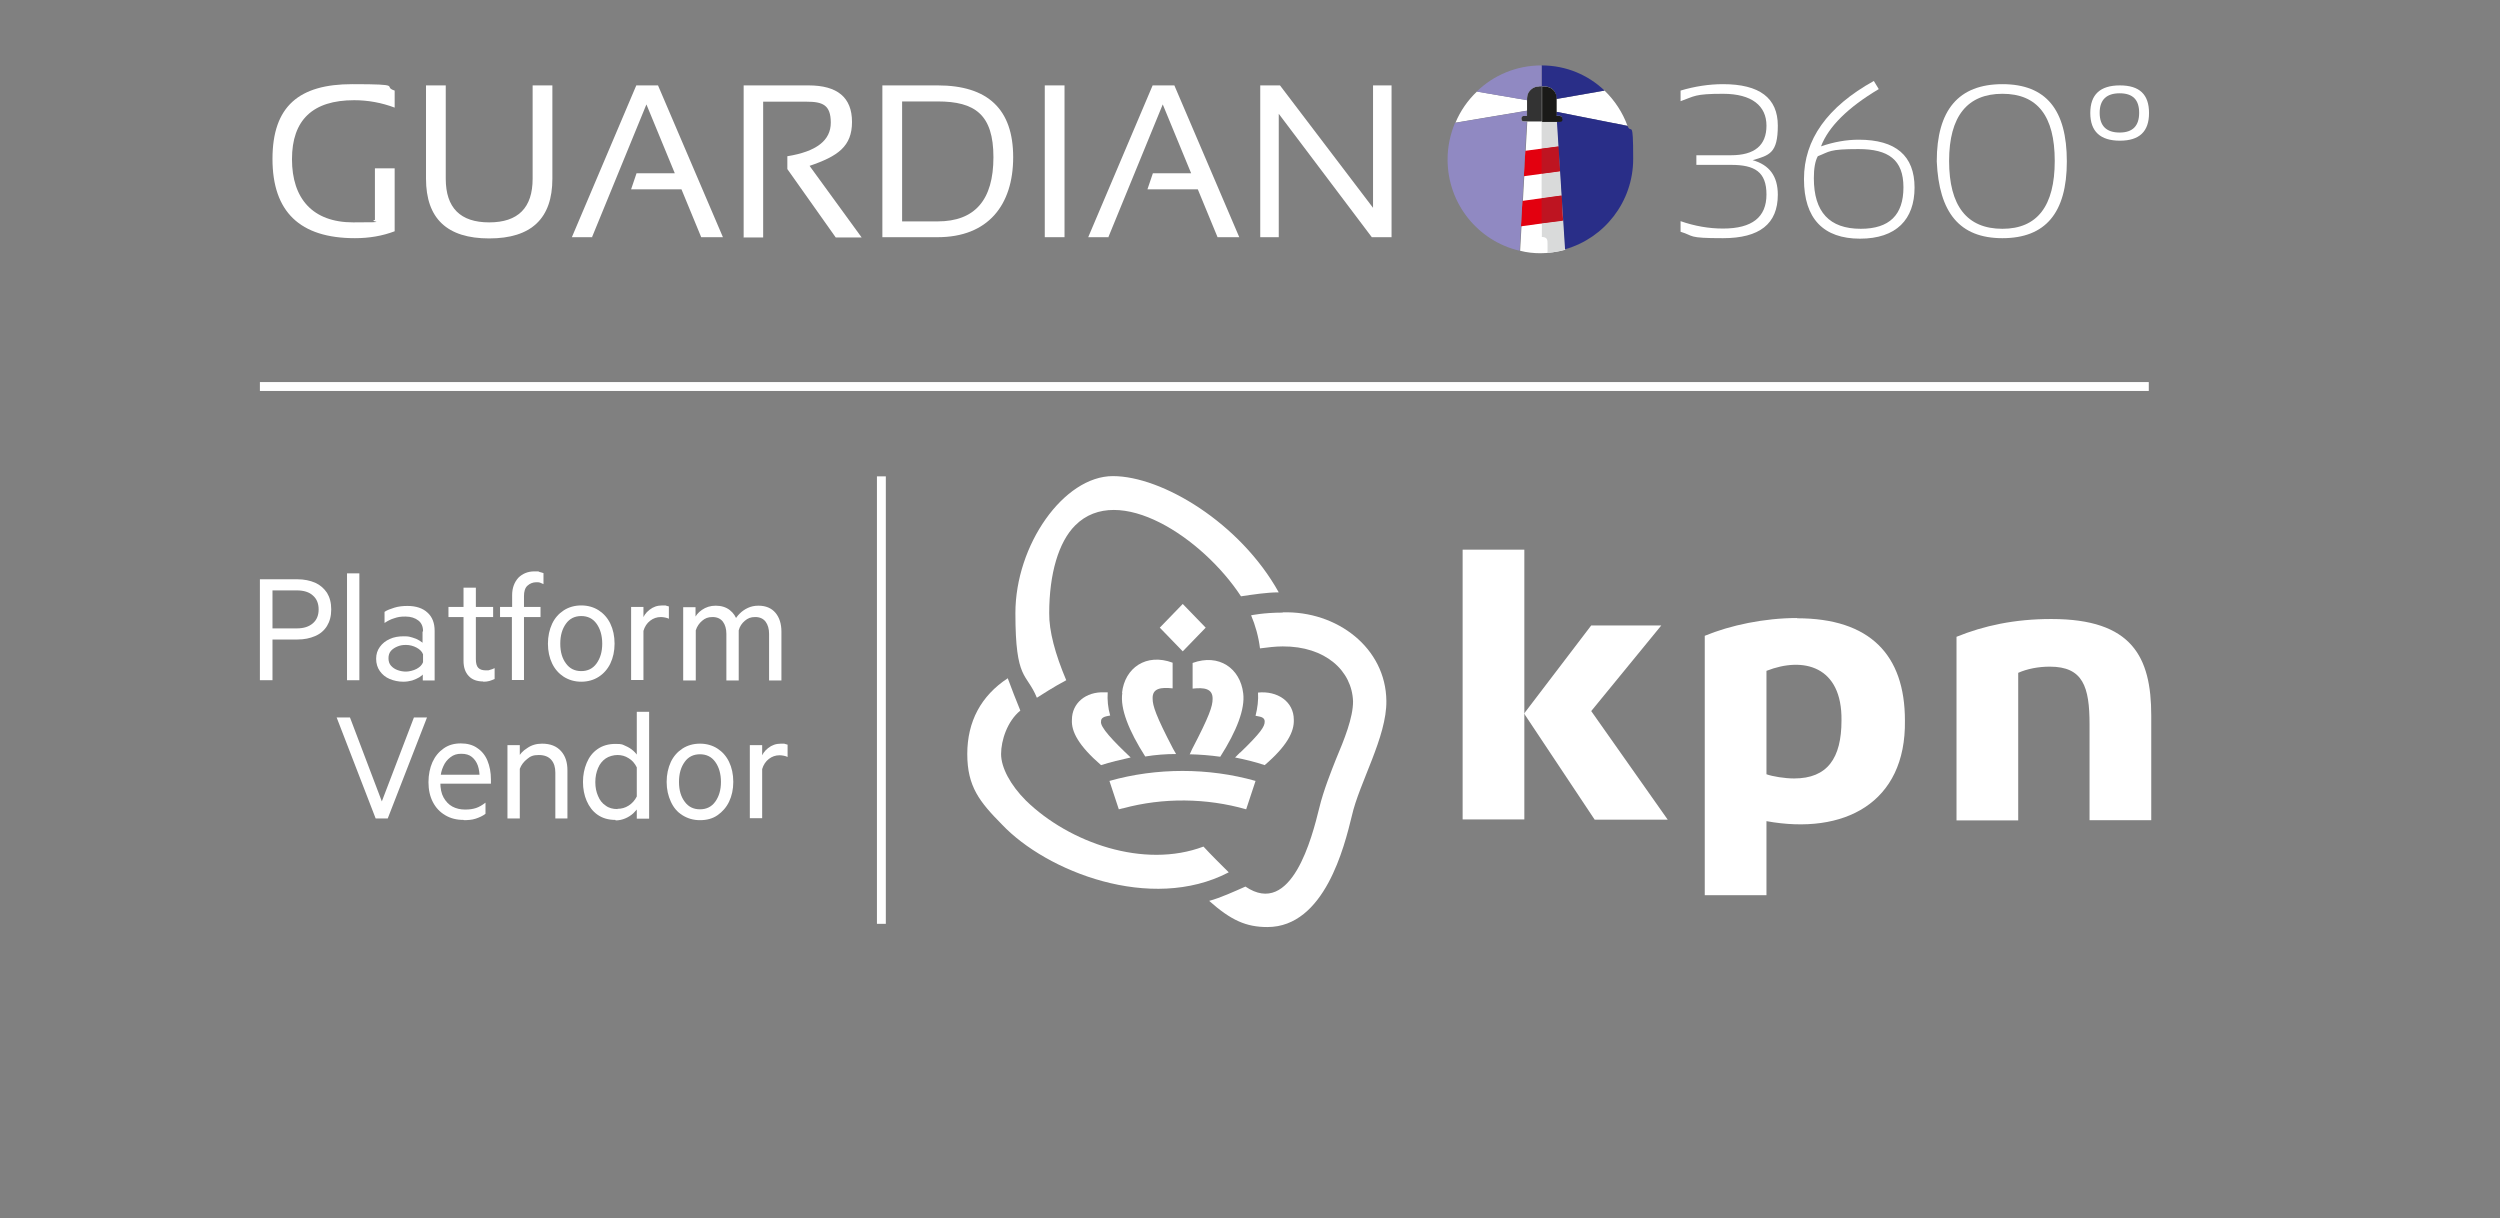 <?xml version="1.0" encoding="UTF-8"?>
<svg id="Laag_1" xmlns="http://www.w3.org/2000/svg" version="1.1" viewBox="0 0 1012.9 493.5">
  <rect x="0" y="0" width="1012.9" height="493.5" fill="#808080" stroke="none"/>
  <!-- Generator: Adobe Illustrator 29.6.1, SVG Export Plug-In . SVG Version: 2.1.1 Build 9)  -->
  <defs>
    <style>
      .st0 {
        fill: none;
      }

      .st1 {
        fill: #d9dada;
      }

      .st2 {
        fill: #1a1a18;
      }

      .st3 {
        fill: #be1421;
      }

      .st4 {
        fill: #d95132;
      }

      .st5 {
        fill: #fff;
      }

      .st6 {
        fill: #e3000f;
      }

      .st7 {
        fill: #292e88;
      }

      .st8 {
        fill: #333;
      }

      .st9 {
        fill: #9089c2;
      }
    </style>
  </defs>
  <g id="kpn_logo">
    <rect class="st5" x="105.3" y="154.8" width="765.3" height="3.6"/>
    <rect class="st5" x="355.3" y="193" width="3.6" height="181.3"/>
    <g id="Laag_11">
      <g id="KPN_logo">
        <path class="st5" d="M831,250.8c-14.8,0-27.2,2.7-38.3,7.2v74.4h25v-59.8c3.6-1.6,8.1-2.5,12.8-2.5,13.5,0,16.1,8.2,16.1,23.4v38.8h25v-42.4c0-23.8-7.8-39.1-40.4-39.1h-.2Z"/>
        <rect class="st5" x="592.6" y="222.7" width="25" height="109.3"/>
        <polygon class="st5" points="673.1 253.4 644.7 253.4 617.5 289.1 646.1 332.1 675.7 332.1 644.7 288.1 673.1 253.4"/>
        <path class="st5" d="M728.1,250.4c-13.2,0-27,2.9-37.4,7.2v105.1h25v-30c31.4,5.7,56.6-7.3,56.1-40.8,0-26.6-14.2-41.4-43.7-41.4h0ZM726.9,315.4c-3.8,0-8.7-.8-11.2-1.7v-41.9c15-5.9,30.7-1.9,30.4,20.1,0,15.3-5.7,23.5-19.2,23.5h0Z"/>
        <g>
          <path class="st5" d="M455,327.5c16.2-4.4,33.8-4.2,49.9.4l3.8-11.5c-19-5.4-40.2-5.4-59.2,0l3.8,11.5,1.6-.4h.1Z"/>
          <polygon class="st5" points="469.9 254.3 479.2 263.9 488.5 254.3 479.2 244.7 469.9 254.3"/>
          <path class="st5" d="M454.7,280.8c-.9,6.3,2.6,15.2,9.3,25.7,4.3-.7,8.4-1,12.5-1l-1.2-2.1c-7-13.4-8.3-17.5-8.3-20.3-.2-4.3,3.4-4.7,8.1-4.2v-10.4c-10.7-4-19.4,2.1-20.5,12.2h.1Z"/>
          <path class="st5" d="M447.4,280.5c-7.5-.3-13.1,4.4-13.1,11.1-.3,4.8,2.7,10.5,11.8,18.4,3.7-1.2,7.9-2.2,12-3.1-7.2-6.8-12.5-12.4-12-14.6,0-.5,0-1.6,2.2-2.1l1.5-.3c-.9-3.1-1.2-6.3-1-9.4h-1.4Z"/>
          <path class="st5" d="M481.9,305.6c4.1.1,8.2.4,12.5,1,6.7-10.5,10.1-19.4,9.3-25.7-1.2-10.1-9.8-16.2-20.5-12.3v10.4c4.6-.5,8.2-.1,8.1,4.2,0,2.9-1.3,6.9-8.3,20.3l-1,2.2h0Z"/>
          <path class="st5" d="M502.4,304.9l-2,2c4,.8,8.2,1.8,12,3.1,9.1-7.8,12-13.6,11.8-18.4,0-7.4-6.7-11.8-14.5-11,.2,3.1-.2,6.2-1,9.4l1.5.3c2.2.4,2.2,1.6,2.2,2.1,0,1.9-1.4,4.3-9.9,12.5h0Z"/>
          <path class="st5" d="M420.1,282.7c2.1-1.3,6.6-4.3,11.9-7.1-4.5-10.6-7-20-6.9-27.2,0-15.9,3.8-28.8,10.5-35.5,17.5-17.6,51.6,4.9,67.2,28.7,4.8-.7,10.4-1.6,15.3-1.6-15.7-28.2-47.3-47.1-67.2-47.1s-39.5,27.9-39.5,55.5,4.5,24,8.7,34.3h0Z"/>
          <path class="st5" d="M519.7,248.2c-7.7,0-12.8,1.1-12.8,1.1,1.7,4,3,8.6,3.6,13.4,3.1-.4,6.2-.8,9.2-.8,17.3-.1,28.1,9.9,28.5,22.3,0,6.6-3.5,15.3-7,23.6-1.7,4.3-5,12.5-6.7,19.6-2.9,11.8-11.2,44.5-29.9,31.8-4.3,1.9-10.2,4.6-14.7,5.8,8.9,7.9,15,10.6,23.6,10.6,23.2,0,31.2-32.7,34.2-45,3-13.4,14.2-32.1,14-46.6-.2-21.5-20-36.6-42.1-35.9h.1Z"/>
          <path class="st5" d="M497.8,353.4c-3.4-3.4-6.9-6.8-10.2-10.4-24.1,9.1-54.3-1.5-71.9-18.6-6.3-6.3-10.1-13.4-10.1-18.9s2.5-13.3,7.8-17.6c-1.7-4.2-3.5-8.7-5.1-13.1-10.8,7.1-16.4,17.5-16.4,30.7s5,19.4,14.1,28.6c18,19,60.3,35.7,91.7,19.4h.1Z"/>
        </g>
      </g>
    </g>
  </g>
  <g id="marges">
    <rect class="st0" x="871.1" y="235.6" width="96.8" height="96.8"/>
    <rect class="st0" x="871.1" y="96.6" width="96.8" height="96.8"/>
    <rect class="st0" x="871.1" y="374.7" width="96.8" height="96.8"/>
    <rect class="st0" x="45.3" y="96.6" width="96.8" height="96.8"/>
    <rect class="st0" x="45.3" y="374.7" width="96.8" height="96.8"/>
  </g>
  <path class="st5" d="M110.4,259.1v16.5h-5.1v-40.9h15.2c2.7,0,5.1.5,7.2,1.4,2,.9,3.6,2.3,4.8,4.1,1.1,1.8,1.7,4,1.7,6.7s-.6,4.9-1.7,6.7c-1.1,1.8-2.7,3.2-4.8,4.1s-4.4,1.4-7.2,1.4h-10.1,0ZM129.1,246.9c0-2.4-.8-4.3-2.3-5.6-1.5-1.4-3.7-2.1-6.6-2.1h-9.8v15.4h9.8c2.9,0,5-.7,6.6-2.1s2.3-3.3,2.3-5.6h0Z"/>
  <path class="st5" d="M145.6,275.6h-5v-43.3h5v43.3Z"/>
  <path class="st5" d="M171.4,255.7c0-1.8-.6-3.3-1.9-4.3s-3-1.6-5.2-1.6-3.1.2-4.6.7c-1.4.4-2.7,1.1-3.9,1.9v-4.5c1-.7,2.4-1.2,4-1.7s3.4-.7,5.3-.7c3.4,0,6.2.9,8.1,2.7,2,1.8,2.9,4.3,2.9,7.4v20.1h-4.8v-3.8l.3,1c-.3.5-.9,1-1.7,1.5s-1.8.9-2.9,1.3c-1.1.3-2.3.5-3.6.5-2,0-3.8-.4-5.5-1.1-1.7-.7-3-1.8-4-3.2s-1.5-3.1-1.5-5,.5-3.4,1.5-4.8,2.4-2.5,4-3.2c1.7-.8,3.6-1.1,5.7-1.1s2.4.2,3.5.5,2,.7,2.8,1.2,1.4.9,1.7,1.4l-.4,1.1v-6h0l.2-.3ZM171.4,265.1c-.4-1.1-1.3-2-2.6-2.7s-2.8-1.1-4.3-1.1-2.4.2-3.4.6-2,1-2.7,1.8-1,1.8-1,3,.3,2.2,1,3,1.6,1.4,2.7,1.8,2.2.6,3.4.6,3-.4,4.3-1.1c1.3-.7,2.2-1.6,2.6-2.7v-3.2h0Z"/>
  <path class="st5" d="M195.8,276.1c-2.5,0-4.5-.7-5.9-2.2s-2.1-3.5-2.1-6.2v-17.7h-6.1v-4.1h6.1v-7.8h5v7.8h7v4.1h-7v17c0,1.7.3,2.9,1,3.6.7.7,1.7,1,3.1,1s1,0,1.6-.2c.6-.1,1.2-.4,1.9-.7v4.4c-.7.3-1.4.6-2.1.8-.7.2-1.5.3-2.4.3h-.1Z"/>
  <path class="st5" d="M220.3,236.7c-.4-.2-.9-.4-1.4-.6s-1-.2-1.6-.2c-1.4,0-2.6.5-3.6,1.4s-1.4,2.4-1.4,4.2v6.6l-2.2-2.2h8.9v4.1h-6.7v25.5h-4.9v-25.5h-4.8v-4.1h7.1l-2.2,2.2v-7c0-2.9.9-5.2,2.5-7,1.7-1.7,3.9-2.6,6.5-2.6s1.4,0,2,.2,1.2.3,1.7.5v4.4h0Z"/>
  <path class="st5" d="M249,260.8c0,3-.6,5.7-1.7,8s-2.7,4.1-4.7,5.4-4.4,2-7.1,2-5-.7-7.1-2c-2-1.3-3.6-3.1-4.7-5.4-1.1-2.3-1.7-5-1.7-8s.6-5.7,1.7-8.1c1.1-2.3,2.7-4.1,4.7-5.4s4.4-2,7.1-2,5.1.7,7.1,2,3.6,3.1,4.7,5.4c1.1,2.3,1.7,5,1.7,8.1ZM244,260.8c0-3.3-.8-6-2.3-8.1s-3.6-3.1-6.2-3.1-4.7,1-6.2,3.1-2.3,4.7-2.3,8.1.8,6,2.3,8c1.5,2.1,3.6,3.1,6.2,3.1s4.7-1,6.2-3.1,2.3-4.7,2.3-8Z"/>
  <path class="st5" d="M271,250.7c-.4-.2-.9-.4-1.5-.5s-1.1-.2-1.7-.2c-1.7,0-3.1.5-4.4,1.5s-2.2,2.4-2.7,4.1v19.9h-5v-29.6h5v6.4l-.5-.9c.4-1.7,1.4-3.1,2.9-4.3s3.2-1.8,5.2-1.8,1.2,0,1.6.1c.5.1.8.2,1.1.3v4.9h0Z"/>
  <path class="st5" d="M276.8,275.6v-29.6h5v6.1l-.6-1.1c.6-1.5,1.6-2.8,3.2-3.9s3.4-1.7,5.6-1.7,4.2.6,5.7,1.8,2.5,2.7,3,4.5h-1.2c.5-1.2,1.3-2.2,2.2-3.1.9-.9,2-1.7,3.3-2.3s2.7-.9,4.3-.9c3,0,5.3,1,6.9,2.9s2.4,4.5,2.4,7.6v19.8h-5v-18.9c0-2-.5-3.7-1.4-4.9s-2.3-1.9-4.2-1.9-3,.5-4.2,1.5-2.1,2.3-2.5,3.9v20.3h-5v-18.9c0-2-.5-3.7-1.4-4.9s-2.3-1.9-4.2-1.9-3,.5-4.2,1.5-2.1,2.3-2.6,3.9v20.3h-5.1Z"/>
  <path class="st5" d="M152.2,331.6l-15.8-40.9h5.4l13.7,36.1h-1.6l13.8-36.1h5.3l-15.9,40.9h-4.9Z"/>
  <path class="st5" d="M187.9,332.2c-2.9,0-5.3-.6-7.5-1.9s-3.8-3-5-5.3-1.8-5-1.8-8.1.6-5.8,1.6-8.1c1.1-2.4,2.6-4.2,4.6-5.6s4.3-2,6.9-2,4.9.6,6.7,1.9c1.8,1.2,3.2,2.9,4.1,5.1s1.4,4.7,1.4,7.6v1.7h-21.2v-3.6h17.9l-1.3.9c0-1.6-.2-3.1-.7-4.6-.5-1.4-1.3-2.6-2.4-3.5s-2.5-1.3-4.3-1.3-3.1.4-4.4,1.4-2.2,2.1-2.9,3.7c-.7,1.5-1.1,3.2-1.2,5.1v1.3c0,2.5.4,4.6,1.3,6.2s2.1,2.9,3.6,3.7c1.5.8,3.2,1.2,5.1,1.2s3.1-.2,4.4-.6c1.3-.4,2.6-1.2,3.9-2.2v4.5c-1.1.9-2.5,1.5-4,2s-3.2.6-5,.6h.2Z"/>
  <path class="st5" d="M205.6,301.9h5v6.3l-.7-1.2c.7-1.4,1.9-2.8,3.7-3.9,1.7-1.2,3.7-1.8,6-1.8,3.4,0,5.9,1,7.7,3,1.8,2,2.6,4.6,2.6,7.8v19.5h-4.9v-18.6c0-2.1-.5-3.8-1.6-5.1s-2.8-2-5.1-2-3.4.5-4.7,1.6c-1.4,1.1-2.4,2.4-3,4v20.1h-5v-29.6h0Z"/>
  <path class="st5" d="M249.4,332.2c-2.9,0-5.3-.7-7.3-2.1s-3.4-3.3-4.4-5.6c-1-2.3-1.5-4.9-1.5-7.7s.5-5.3,1.5-7.7,2.4-4.2,4.4-5.6c2-1.4,4.4-2.1,7.3-2.1s2.8.3,4,.8,2.3,1.2,3.2,2c.9.8,1.6,1.7,2.1,2.6l-.7,1.2v-19.6h5v43.3h-5v-6l.7,1.2c-.5,1-1.3,1.8-2.2,2.7-.9.8-2,1.5-3.2,2s-2.5.8-3.9.8h0v-.2ZM250.2,327.7c1.6,0,3.1-.4,4.5-1.3s2.5-2.1,3.3-3.7v-11.8c-.8-1.6-1.9-2.9-3.3-3.7-1.4-.9-2.9-1.3-4.5-1.3s-3.5.5-4.8,1.4-2.4,2.2-3.1,3.9-1.1,3.5-1.1,5.7.4,4,1.1,5.6c.7,1.7,1.7,3,3.1,3.9,1.3,1,2.9,1.4,4.8,1.4h0Z"/>
  <path class="st5" d="M297.1,316.8c0,3-.6,5.7-1.7,8s-2.7,4.1-4.7,5.5-4.4,2-7.1,2-5-.7-7.1-2-3.6-3.1-4.7-5.5-1.7-5-1.7-8,.6-5.7,1.7-8.1c1.1-2.3,2.7-4.1,4.7-5.4s4.4-2,7.1-2,5.1.7,7.1,2,3.6,3.1,4.7,5.4c1.1,2.3,1.7,5,1.7,8.1ZM292.1,316.8c0-3.3-.8-6-2.3-8.1s-3.6-3.1-6.2-3.1-4.7,1-6.2,3.1-2.3,4.7-2.3,8.1.8,6,2.3,8c1.5,2.1,3.6,3.1,6.2,3.1s4.7-1,6.2-3.1,2.3-4.7,2.3-8Z"/>
  <path class="st5" d="M319.1,306.7c-.4-.2-.9-.4-1.5-.5s-1.1-.2-1.7-.2c-1.7,0-3.1.5-4.4,1.5s-2.2,2.4-2.7,4.1v19.9h-5v-29.6h5v6.4l-.5-.9c.4-1.7,1.4-3.1,2.9-4.3s3.2-1.8,5.2-1.8,1.2,0,1.6.1c.5.1.8.2,1.1.3v4.9h0Z"/>
  <g>
    <path class="st5" d="M634.1,101.1l-3.3-51.8h1.1c.6,0,1.1-.5,1.1-1v-.3c0-.6-.5-1.1-1.1-1.1h-1.3v-1.6l28.8,5.7c-2-5.5-5.2-10.3-9.3-14.3l-19.4,3.4v-.3c0-2.7-2-4.8-4.7-4.8h-2.3c-2.7,0-4.9,2.1-4.9,4.8v.8l-20.4-3.5h0c-3.7,3.5-6.7,7.8-8.7,12.6l29.1-4.9v2.1h-1.3c-.6,0-1.1.5-1.1,1.1v.3c0,.6.5,1,1.1,1h1.3l-2.9,52.3h0c2.7.7,5.4,1,8.3,1s6.8-.5,10-1.4h0q0,0,0,0Z"/>
    <path class="st5" d="M159.9,93.7c-5,1.9-10.3,2.8-16.1,2.8-22.3,0-33.4-10.7-33.4-32.1s10.8-30.3,32.3-30.3,11.9.9,17.2,2.6v6.9c-5.3-2-10.8-3-16.4-3-16.8,0-25.2,8-25.2,23.9s8.3,25.6,24.8,25.6,5.6-.3,8.8-1v-20.9h8s0,25.6,0,25.6Z"/>
    <path class="st5" d="M172.6,72.4v-37.8h8v37.8c0,11.8,5.9,17.7,17.6,17.7s17.6-5.9,17.6-17.7v-37.8h8v37.8c0,16.1-8.5,24.2-25.6,24.2s-25.6-8.1-25.6-24.2h0Z"/>
    <path class="st5" d="M240,96.1h-8.3l26.1-61.5h8.8l26.3,61.5h-8.8l-8-19.4h-20.4l2.2-6.5h15.5l-11.5-27.9-22,53.7h0Z"/>
    <path class="st5" d="M301.3,96.1v-61.5h26.3c11.7,0,17.6,4.9,17.6,14.8s-5.7,13.9-17.2,17.8l21.1,29h-10.5l-19.6-27.7v-5.2c11.8-1.9,17.6-6.4,17.6-13.6s-3.3-8.5-9.8-8.5h-17.6v55h-8,0Z"/>
    <path class="st5" d="M357.5,96.1v-61.5h22.4c20.4,0,30.6,9.7,30.6,29.1s-10.2,32.4-30.6,32.4h-22.4ZM379.9,89.7c15.1,0,22.6-8.7,22.6-26s-7.5-22.6-22.6-22.6h-14.4v48.6h14.4Z"/>
    <path class="st5" d="M431.3,34.6v61.5h-8v-61.5h8Z"/>
    <path class="st5" d="M449.2,96.1h-8.3l26.1-61.5h8.8l26.3,61.5h-8.8l-8-19.4h-20.4l2.2-6.5h15.5l-11.5-27.9-22,53.7h0Z"/>
    <path class="st5" d="M510.6,96.1v-61.5h8l37.7,49.6v-49.6h7.5v61.5h-8l-37.7-50v50h-7.5,0Z"/>
    <path class="st5" d="M680.9,36.7c5.7-1.7,11.5-2.6,17.2-2.6,14.8,0,22.2,5.6,22.2,16.8s-3.4,12-10.2,14c6.8,1.9,10.2,6.5,10.2,14,0,11.8-7.4,17.6-22.2,17.6s-11.5-.9-17.2-2.6v-4.3c5.7,2,11.5,3,17.2,3,11.8,0,17.6-4.6,17.6-13.8s-4.8-12-14.3-12h-14.1v-3.9h14c9.6,0,14.4-4,14.4-12s-5.9-12.9-17.6-12.9-11.5,1-17.2,3v-4.3h0Z"/>
    <path class="st5" d="M730.9,72.5c0-15.9,9.4-29.2,28.3-39.7l2,3.3c-12.6,7.5-20.4,15.3-23.4,23.2,5.2-1.8,10.3-2.7,15.3-2.7,15,0,22.6,6.5,22.6,19.4s-7.4,20.7-22.1,20.7-22.7-8-22.7-24.1ZM753.9,92.7c11.6,0,17.3-5.6,17.3-16.8s-6.1-15.5-18.2-15.5-11.6,1-16.5,2.9c-1.1,2-1.6,5-1.6,8.9,0,13.7,6.3,20.5,19,20.5h0Z"/>
    <path class="st5" d="M784.7,65.4c0-20.9,8.9-31.3,26.6-31.3s26.1,10.4,26.1,31.3-8.7,31.1-26.1,31.1-25.7-10.4-26.6-31.1ZM811.3,92.7c14.1,0,21.2-9.2,21.2-27.5s-7.1-27.2-21.2-27.2-21.6,9-21.6,27.2,7.2,27.5,21.6,27.5Z"/>
    <path class="st5" d="M846.9,45.8c0-7.5,4-11.2,12-11.2s11.8,3.7,11.8,11.2-3.9,11.2-11.8,11.2-12-3.7-12-11.2ZM858.8,53.7c5.3,0,7.9-2.7,7.9-8s-2.6-7.9-7.9-7.9-8.1,2.6-8.1,7.9,2.7,8,8.1,8Z"/>
    <polygon class="st6" points="631.3 59.3 618 61.1 617.4 71.4 631.9 69.4 631.3 59.3"/>
    <polygon class="st6" points="616.2 91.7 633 89.4 632.4 79.2 616.8 81.4 616.2 91.7"/>
    <path class="st1" d="M624.6,96c2.4,0,2.4,1.3,2.4,2.8v3.7s4.9-.6,7.2-1.4l-.7-11.8-8.8,1.1v5.5Z"/>
    <polygon class="st1" points="624.6 60.2 631.5 59.3 631 49.3 624.6 49.3 624.6 60.2"/>
    <polygon class="st1" points="624.6 80.3 632.7 79.2 632.2 69.4 624.6 70.4 624.6 80.3"/>
    <path class="st5" d="M624.8,102.5c.5,0,.9,0,1.4,0-.5,0-.9,0-1.4,0Z"/>
    <rect class="st4" x="631.6" y="59.3" height="10.2"/>
    <polygon class="st3" points="624.6 70.4 632.1 69.4 631.6 59.3 624.6 60.2 624.6 70.4"/>
    <polyline class="st4" points="632.4 79.2 633 89.4 633 89.4"/>
    <polygon class="st3" points="624.6 90.5 633.3 89.4 632.8 79.2 624.6 80.3 624.6 90.5"/>
    <path class="st8" d="M623.6,35c-2.7,0-4.9,2.1-4.9,4.8v7.1h-1.3c-.6,0-1,.5-1,1v.3c0,.6.5,1,1,1h7.3v-14.3h-1Z"/>
    <path class="st7" d="M625.9,35c2.7,0,4.7,2.1,4.7,4.8v.3l19.5-3.4c-6.6-6.3-15.5-10.2-25.5-10.2v8.5h1.3Z"/>
    <path class="st7" d="M659.4,51l-28.8-5.7v1.6h1.3c.6,0,1,.5,1,1v.3c0,.6-.5,1-1,1h-1.1l3.3,51.8c15.9-4.5,27.6-19.2,27.6-36.6s-.8-9.4-2.4-13.6h0Z"/>
    <path class="st9" d="M598.3,37.1l20.4,3.5v-.8c0-2.7,2.2-4.8,4.9-4.8h1v-8.5c-10.3,0-19.5,4-26.3,10.6h0Z"/>
    <path class="st9" d="M616.3,48.3v-.3c0-.6.5-1,1-1h1.3v-2.1l-29.1,4.9c-1.9,4.6-3,9.6-3,14.8,0,18,12.4,33.1,29.2,37l2.9-52.3h-1.3c-.6,0-1-.5-1-1h0Z"/>
    <path class="st2" d="M633,48.3v-.3c0-.6-.5-1-1-1h-1.3v-7.1c0-2.7-2-4.8-4.7-4.8h-1.2v14.3h7.3c.6,0,1-.5,1-1h0Z"/>
  </g>
</svg>